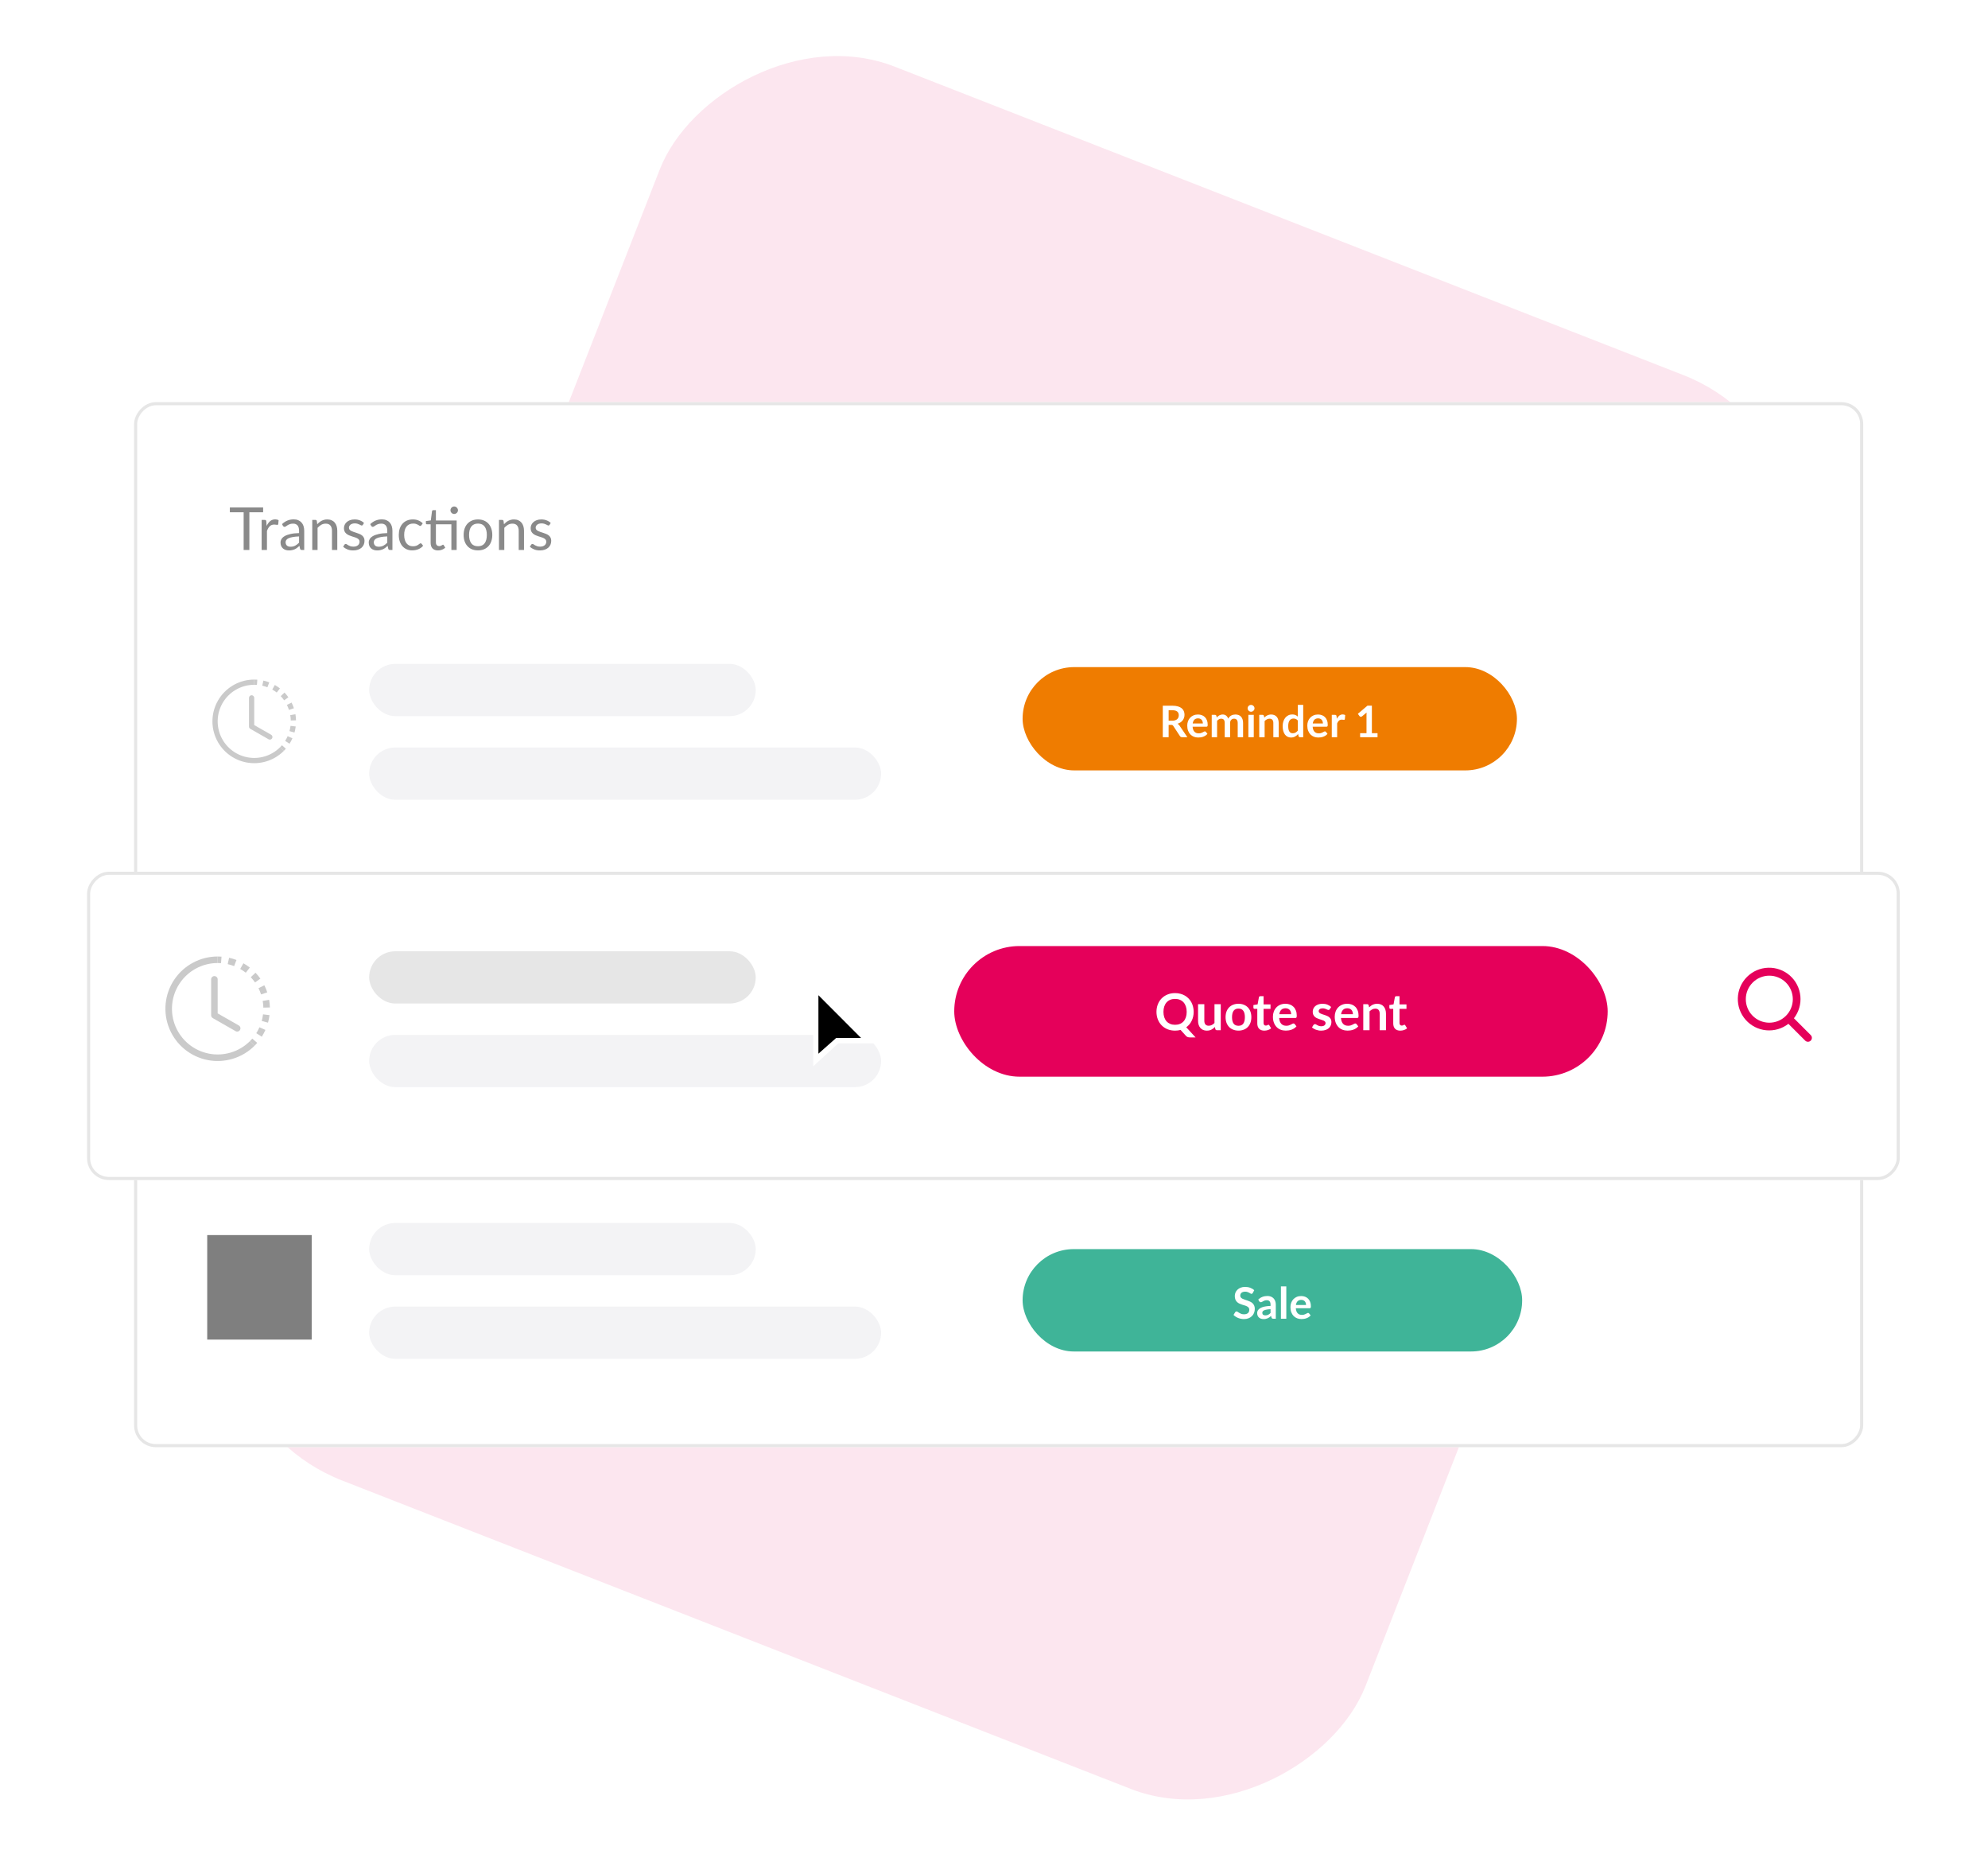 <svg width="548" height="512" viewBox="0 0 548 512" fill="none" xmlns="http://www.w3.org/2000/svg">
<rect opacity="0.1" width="333.506" height="418.517" rx="50" transform="matrix(-0.931 -0.364 -0.364 0.931 510.555 121.561)" fill="#E5005A"/>
<g filter="url(#filter0_d_5943_24122)">
<rect width="476.64" height="288" rx="6" transform="matrix(-1 0 0 1 513.6 106.644)" fill="white"/>
<rect x="-0.427" y="0.427" width="475.786" height="287.146" rx="5.573" transform="matrix(-1 0 0 1 512.746 106.644)" stroke="#E6E6E6" stroke-width="0.854"/>
</g>
<g filter="url(#filter1_d_5943_24122)">
<rect width="499.68" height="84.96" rx="6" transform="matrix(-1 0 0 1 523.68 236.243)" fill="white"/>
<rect x="-0.427" y="0.427" width="498.826" height="84.106" rx="5.573" transform="matrix(-1 0 0 1 522.826 236.243)" stroke="#E6E6E6" stroke-width="0.854"/>
</g>
<rect x="101.76" y="182.964" width="106.56" height="14.4" rx="7.2" fill="#F3F3F5"/>
<rect x="101.76" y="262.163" width="106.56" height="14.4" rx="7.2" fill="#E6E6E6"/>
<rect x="101.76" y="337.044" width="106.56" height="14.4" rx="7.2" fill="#F3F3F5"/>
<rect x="101.76" y="206.004" width="141.12" height="14.4" rx="7.2" fill="#F3F3F5"/>
<rect x="101.76" y="285.203" width="141.12" height="14.4" rx="7.2" fill="#F3F3F5"/>
<rect x="101.76" y="360.083" width="141.12" height="14.4" rx="7.2" fill="#F3F3F5"/>
<path d="M72.533 141.183H68.74V151.563H67.162V141.183H63.361V139.85H72.533V141.183ZM73.505 144.943C73.766 144.376 74.088 143.934 74.469 143.618C74.851 143.297 75.317 143.136 75.867 143.136C76.041 143.136 76.208 143.155 76.366 143.193C76.529 143.232 76.674 143.291 76.799 143.373L76.693 144.46C76.66 144.597 76.578 144.665 76.447 144.665C76.371 144.665 76.259 144.648 76.112 144.616C75.965 144.583 75.799 144.567 75.614 144.567C75.352 144.567 75.118 144.605 74.911 144.681C74.709 144.757 74.526 144.872 74.363 145.024C74.205 145.171 74.061 145.357 73.93 145.58C73.805 145.798 73.69 146.049 73.587 146.332V151.563H72.123V143.283H72.957C73.115 143.283 73.224 143.313 73.284 143.373C73.344 143.433 73.385 143.537 73.407 143.684L73.505 144.943ZM82.438 147.836C81.768 147.858 81.195 147.912 80.721 148C80.253 148.081 79.869 148.19 79.569 148.327C79.275 148.463 79.059 148.624 78.923 148.809C78.792 148.994 78.727 149.201 78.727 149.43C78.727 149.648 78.762 149.836 78.833 149.994C78.904 150.152 78.999 150.283 79.119 150.386C79.245 150.485 79.389 150.558 79.552 150.607C79.722 150.651 79.901 150.673 80.092 150.673C80.348 150.673 80.582 150.648 80.795 150.599C81.007 150.544 81.206 150.468 81.392 150.37C81.582 150.272 81.762 150.155 81.931 150.019C82.106 149.882 82.275 149.727 82.438 149.553V147.836ZM77.738 144.452C78.196 144.011 78.689 143.681 79.217 143.463C79.746 143.245 80.332 143.136 80.975 143.136C81.438 143.136 81.849 143.212 82.209 143.365C82.569 143.518 82.871 143.73 83.116 144.003C83.362 144.275 83.547 144.605 83.672 144.992C83.797 145.379 83.86 145.804 83.86 146.267V151.563H83.215C83.073 151.563 82.964 151.542 82.888 151.498C82.811 151.449 82.751 151.356 82.708 151.22L82.544 150.435C82.326 150.637 82.114 150.817 81.907 150.975C81.7 151.128 81.482 151.258 81.253 151.367C81.024 151.471 80.779 151.55 80.517 151.604C80.261 151.664 79.975 151.694 79.659 151.694C79.337 151.694 79.035 151.651 78.751 151.563C78.468 151.471 78.22 151.335 78.008 151.155C77.801 150.975 77.634 150.749 77.509 150.476C77.389 150.198 77.329 149.871 77.329 149.495C77.329 149.169 77.419 148.855 77.599 148.555C77.779 148.25 78.07 147.981 78.474 147.746C78.877 147.512 79.403 147.321 80.051 147.174C80.7 147.022 81.495 146.934 82.438 146.913V146.267C82.438 145.624 82.299 145.139 82.021 144.812C81.743 144.479 81.337 144.313 80.803 144.313C80.444 144.313 80.141 144.36 79.896 144.452C79.656 144.539 79.446 144.64 79.266 144.755C79.092 144.864 78.939 144.964 78.809 145.057C78.683 145.144 78.558 145.188 78.433 145.188C78.335 145.188 78.25 145.163 78.179 145.114C78.109 145.06 78.049 144.994 77.999 144.918L77.738 144.452ZM87.45 144.485C87.629 144.283 87.82 144.101 88.022 143.937C88.224 143.774 88.436 143.635 88.659 143.52C88.888 143.4 89.128 143.311 89.379 143.251C89.635 143.185 89.91 143.153 90.204 143.153C90.657 143.153 91.054 143.229 91.398 143.381C91.746 143.529 92.035 143.741 92.264 144.019C92.499 144.291 92.676 144.621 92.795 145.008C92.915 145.395 92.975 145.823 92.975 146.291V151.563H91.512V146.291C91.512 145.665 91.368 145.18 91.079 144.836C90.796 144.488 90.362 144.313 89.779 144.313C89.349 144.313 88.945 144.417 88.57 144.624C88.199 144.831 87.856 145.112 87.54 145.466V151.563H86.076V143.283H86.951C87.158 143.283 87.286 143.384 87.335 143.586L87.45 144.485ZM100.015 144.648C99.95 144.768 99.849 144.828 99.713 144.828C99.631 144.828 99.538 144.798 99.435 144.738C99.331 144.678 99.203 144.613 99.05 144.542C98.903 144.466 98.726 144.398 98.519 144.338C98.312 144.272 98.067 144.24 97.783 144.24C97.538 144.24 97.317 144.272 97.121 144.338C96.925 144.398 96.756 144.482 96.615 144.591C96.478 144.7 96.372 144.828 96.296 144.975C96.225 145.117 96.189 145.272 96.189 145.441C96.189 145.654 96.249 145.831 96.369 145.973C96.495 146.114 96.658 146.237 96.86 146.34C97.061 146.444 97.29 146.537 97.546 146.618C97.802 146.695 98.064 146.779 98.331 146.872C98.604 146.959 98.868 147.057 99.124 147.166C99.38 147.275 99.609 147.411 99.811 147.575C100.012 147.738 100.173 147.94 100.293 148.179C100.418 148.414 100.481 148.697 100.481 149.03C100.481 149.411 100.413 149.765 100.276 150.092C100.14 150.414 99.939 150.694 99.672 150.934C99.405 151.168 99.078 151.354 98.691 151.49C98.304 151.626 97.857 151.694 97.35 151.694C96.773 151.694 96.249 151.602 95.781 151.416C95.312 151.226 94.914 150.983 94.587 150.689L94.931 150.133C94.974 150.062 95.026 150.008 95.086 149.97C95.146 149.931 95.222 149.912 95.315 149.912C95.413 149.912 95.516 149.95 95.626 150.027C95.734 150.103 95.865 150.188 96.018 150.28C96.176 150.373 96.367 150.457 96.59 150.534C96.814 150.61 97.091 150.648 97.424 150.648C97.707 150.648 97.955 150.613 98.168 150.542C98.38 150.465 98.557 150.365 98.699 150.239C98.841 150.114 98.944 149.97 99.01 149.806C99.08 149.643 99.116 149.468 99.116 149.283C99.116 149.054 99.053 148.866 98.928 148.719C98.808 148.566 98.647 148.438 98.445 148.335C98.244 148.226 98.012 148.133 97.751 148.057C97.495 147.975 97.23 147.891 96.958 147.803C96.691 147.716 96.427 147.618 96.165 147.509C95.909 147.395 95.68 147.253 95.478 147.084C95.277 146.915 95.113 146.708 94.988 146.463C94.868 146.212 94.808 145.91 94.808 145.556C94.808 145.24 94.874 144.937 95.004 144.648C95.135 144.354 95.326 144.098 95.576 143.88C95.827 143.657 96.135 143.479 96.5 143.349C96.865 143.218 97.282 143.153 97.751 143.153C98.296 143.153 98.783 143.24 99.214 143.414C99.65 143.583 100.026 143.817 100.342 144.117L100.015 144.648ZM106.752 147.836C106.082 147.858 105.51 147.912 105.036 148C104.567 148.081 104.183 148.19 103.883 148.327C103.589 148.463 103.374 148.624 103.237 148.809C103.107 148.994 103.041 149.201 103.041 149.43C103.041 149.648 103.077 149.836 103.147 149.994C103.218 150.152 103.314 150.283 103.434 150.386C103.559 150.485 103.703 150.558 103.867 150.607C104.036 150.651 104.215 150.673 104.406 150.673C104.662 150.673 104.897 150.648 105.109 150.599C105.322 150.544 105.521 150.468 105.706 150.37C105.897 150.272 106.076 150.155 106.245 150.019C106.42 149.882 106.589 149.727 106.752 149.553V147.836ZM102.052 144.452C102.51 144.011 103.003 143.681 103.532 143.463C104.06 143.245 104.646 143.136 105.289 143.136C105.752 143.136 106.164 143.212 106.523 143.365C106.883 143.518 107.185 143.73 107.431 144.003C107.676 144.275 107.861 144.605 107.986 144.992C108.112 145.379 108.174 145.804 108.174 146.267V151.563H107.529C107.387 151.563 107.278 151.542 107.202 151.498C107.125 151.449 107.065 151.356 107.022 151.22L106.858 150.435C106.64 150.637 106.428 150.817 106.221 150.975C106.014 151.128 105.796 151.258 105.567 151.367C105.338 151.471 105.093 151.55 104.831 151.604C104.575 151.664 104.289 151.694 103.973 151.694C103.651 151.694 103.349 151.651 103.066 151.563C102.782 151.471 102.534 151.335 102.322 151.155C102.115 150.975 101.949 150.749 101.823 150.476C101.703 150.198 101.643 149.871 101.643 149.495C101.643 149.169 101.733 148.855 101.913 148.555C102.093 148.25 102.385 147.981 102.788 147.746C103.191 147.512 103.717 147.321 104.365 147.174C105.014 147.022 105.809 146.934 106.752 146.913V146.267C106.752 145.624 106.613 145.139 106.335 144.812C106.057 144.479 105.651 144.313 105.117 144.313C104.758 144.313 104.455 144.36 104.21 144.452C103.97 144.539 103.76 144.64 103.581 144.755C103.406 144.864 103.254 144.964 103.123 145.057C102.998 145.144 102.872 145.188 102.747 145.188C102.649 145.188 102.564 145.163 102.494 145.114C102.423 145.06 102.363 144.994 102.314 144.918L102.052 144.452ZM116.153 144.755C116.11 144.815 116.066 144.861 116.023 144.894C115.979 144.926 115.919 144.943 115.843 144.943C115.761 144.943 115.671 144.91 115.573 144.845C115.475 144.774 115.352 144.697 115.205 144.616C115.063 144.534 114.886 144.46 114.674 144.395C114.467 144.324 114.211 144.289 113.905 144.289C113.497 144.289 113.137 144.362 112.827 144.509C112.516 144.651 112.254 144.858 112.042 145.131C111.835 145.403 111.677 145.733 111.568 146.12C111.464 146.507 111.412 146.94 111.412 147.419C111.412 147.921 111.47 148.367 111.584 148.76C111.699 149.147 111.859 149.474 112.066 149.741C112.279 150.002 112.532 150.204 112.827 150.346C113.126 150.482 113.461 150.55 113.832 150.55C114.186 150.55 114.478 150.509 114.707 150.427C114.935 150.34 115.123 150.245 115.271 150.141C115.423 150.038 115.548 149.945 115.647 149.863C115.75 149.776 115.851 149.733 115.949 149.733C116.069 149.733 116.161 149.779 116.227 149.871L116.636 150.403C116.456 150.626 116.251 150.817 116.023 150.975C115.794 151.133 115.546 151.266 115.279 151.375C115.017 151.479 114.742 151.555 114.453 151.604C114.164 151.653 113.87 151.678 113.57 151.678C113.053 151.678 112.57 151.583 112.124 151.392C111.682 151.201 111.298 150.926 110.971 150.566C110.644 150.201 110.388 149.754 110.203 149.226C110.017 148.697 109.925 148.095 109.925 147.419C109.925 146.804 110.009 146.234 110.178 145.711C110.353 145.188 110.603 144.738 110.93 144.362C111.263 143.981 111.669 143.684 112.148 143.471C112.633 143.259 113.189 143.153 113.816 143.153C114.399 143.153 114.911 143.248 115.352 143.439C115.799 143.624 116.194 143.888 116.537 144.231L116.153 144.755ZM125.881 151.563H124.426V144.501H120.159V149.471C120.159 149.82 120.244 150.079 120.413 150.247C120.581 150.416 120.799 150.501 121.066 150.501C121.219 150.501 121.35 150.482 121.459 150.444C121.573 150.4 121.671 150.354 121.753 150.305C121.835 150.256 121.903 150.212 121.957 150.174C122.017 150.13 122.069 150.109 122.113 150.109C122.189 150.109 122.257 150.155 122.317 150.247L122.742 150.942C122.491 151.177 122.189 151.362 121.835 151.498C121.481 151.629 121.115 151.694 120.739 151.694C120.086 151.694 119.582 151.512 119.227 151.147C118.879 150.782 118.704 150.256 118.704 149.569V144.501H117.707C117.62 144.501 117.546 144.477 117.486 144.428C117.426 144.373 117.396 144.291 117.396 144.182V143.602L118.753 143.422L119.088 140.872C119.105 140.79 119.14 140.725 119.195 140.676C119.255 140.621 119.331 140.594 119.423 140.594H120.159V143.447H125.881V151.563ZM126.241 140.627C126.241 140.768 126.211 140.902 126.151 141.027C126.096 141.147 126.02 141.253 125.922 141.346C125.829 141.439 125.72 141.512 125.595 141.567C125.469 141.621 125.336 141.649 125.194 141.649C125.053 141.649 124.919 141.621 124.794 141.567C124.674 141.512 124.568 141.439 124.475 141.346C124.382 141.253 124.309 141.147 124.254 141.027C124.2 140.902 124.173 140.768 124.173 140.627C124.173 140.485 124.2 140.352 124.254 140.226C124.309 140.095 124.382 139.984 124.475 139.891C124.568 139.793 124.674 139.717 124.794 139.662C124.919 139.608 125.053 139.581 125.194 139.581C125.336 139.581 125.469 139.608 125.595 139.662C125.72 139.717 125.829 139.793 125.922 139.891C126.02 139.984 126.096 140.095 126.151 140.226C126.211 140.352 126.241 140.485 126.241 140.627ZM131.761 143.153C132.366 143.153 132.911 143.253 133.396 143.455C133.881 143.657 134.295 143.943 134.639 144.313C134.982 144.684 135.243 145.133 135.423 145.662C135.609 146.185 135.701 146.771 135.701 147.419C135.701 148.073 135.609 148.662 135.423 149.185C135.243 149.708 134.982 150.155 134.639 150.525C134.295 150.896 133.881 151.182 133.396 151.384C132.911 151.58 132.366 151.678 131.761 151.678C131.151 151.678 130.601 151.58 130.11 151.384C129.625 151.182 129.211 150.896 128.868 150.525C128.525 150.155 128.26 149.708 128.075 149.185C127.895 148.662 127.805 148.073 127.805 147.419C127.805 146.771 127.895 146.185 128.075 145.662C128.26 145.133 128.525 144.684 128.868 144.313C129.211 143.943 129.625 143.657 130.11 143.455C130.601 143.253 131.151 143.153 131.761 143.153ZM131.761 150.542C132.579 150.542 133.189 150.269 133.592 149.724C133.996 149.174 134.197 148.408 134.197 147.427C134.197 146.441 133.996 145.673 133.592 145.122C133.189 144.572 132.579 144.297 131.761 144.297C131.347 144.297 130.985 144.368 130.674 144.509C130.369 144.651 130.113 144.855 129.906 145.122C129.704 145.389 129.552 145.719 129.448 146.111C129.35 146.498 129.301 146.937 129.301 147.427C129.301 148.408 129.503 149.174 129.906 149.724C130.315 150.269 130.933 150.542 131.761 150.542ZM138.92 144.485C139.1 144.283 139.29 144.101 139.492 143.937C139.694 143.774 139.906 143.635 140.13 143.52C140.358 143.4 140.598 143.311 140.849 143.251C141.105 143.185 141.38 143.153 141.674 143.153C142.127 143.153 142.525 143.229 142.868 143.381C143.217 143.529 143.505 143.741 143.734 144.019C143.969 144.291 144.146 144.621 144.266 145.008C144.385 145.395 144.445 145.823 144.445 146.291V151.563H142.982V146.291C142.982 145.665 142.838 145.18 142.549 144.836C142.266 144.488 141.832 144.313 141.249 144.313C140.819 144.313 140.416 144.417 140.04 144.624C139.669 144.831 139.326 145.112 139.01 145.466V151.563H137.547V143.283H138.421C138.628 143.283 138.756 143.384 138.805 143.586L138.92 144.485ZM151.485 144.648C151.42 144.768 151.319 144.828 151.183 144.828C151.101 144.828 151.008 144.798 150.905 144.738C150.801 144.678 150.673 144.613 150.521 144.542C150.373 144.466 150.196 144.398 149.989 144.338C149.782 144.272 149.537 144.24 149.254 144.24C149.008 144.24 148.788 144.272 148.591 144.338C148.395 144.398 148.226 144.482 148.085 144.591C147.948 144.7 147.842 144.828 147.766 144.975C147.695 145.117 147.66 145.272 147.66 145.441C147.66 145.654 147.72 145.831 147.839 145.973C147.965 146.114 148.128 146.237 148.33 146.34C148.532 146.444 148.76 146.537 149.017 146.618C149.273 146.695 149.534 146.779 149.801 146.872C150.074 146.959 150.338 147.057 150.594 147.166C150.85 147.275 151.079 147.411 151.281 147.575C151.482 147.738 151.643 147.94 151.763 148.179C151.888 148.414 151.951 148.697 151.951 149.03C151.951 149.411 151.883 149.765 151.747 150.092C151.61 150.414 151.409 150.694 151.142 150.934C150.875 151.168 150.548 151.354 150.161 151.49C149.774 151.626 149.327 151.694 148.82 151.694C148.243 151.694 147.72 151.602 147.251 151.416C146.782 151.226 146.385 150.983 146.058 150.689L146.401 150.133C146.444 150.062 146.496 150.008 146.556 149.97C146.616 149.931 146.692 149.912 146.785 149.912C146.883 149.912 146.987 149.95 147.096 150.027C147.205 150.103 147.335 150.188 147.488 150.28C147.646 150.373 147.837 150.457 148.06 150.534C148.284 150.61 148.561 150.648 148.894 150.648C149.177 150.648 149.425 150.613 149.638 150.542C149.85 150.465 150.027 150.365 150.169 150.239C150.311 150.114 150.414 149.97 150.48 149.806C150.55 149.643 150.586 149.468 150.586 149.283C150.586 149.054 150.523 148.866 150.398 148.719C150.278 148.566 150.117 148.438 149.916 148.335C149.714 148.226 149.482 148.133 149.221 148.057C148.965 147.975 148.7 147.891 148.428 147.803C148.161 147.716 147.897 147.618 147.635 147.509C147.379 147.395 147.15 147.253 146.949 147.084C146.747 146.915 146.583 146.708 146.458 146.463C146.338 146.212 146.278 145.91 146.278 145.556C146.278 145.24 146.344 144.937 146.474 144.648C146.605 144.354 146.796 144.098 147.047 143.88C147.297 143.657 147.605 143.479 147.97 143.349C148.335 143.218 148.752 143.153 149.221 143.153C149.766 143.153 150.253 143.24 150.684 143.414C151.12 143.583 151.496 143.817 151.812 144.117L151.485 144.648Z" fill="#8A8A8A"/>
<path fill-rule="evenodd" clip-rule="evenodd" d="M494.504 280.632C495.851 278.895 496.486 276.711 496.279 274.524C496.073 272.336 495.041 270.309 493.393 268.855C491.745 267.402 489.605 266.631 487.409 266.698C485.213 266.766 483.125 267.669 481.57 269.221C480.014 270.775 479.109 272.864 479.039 275.062C478.97 277.26 479.741 279.402 481.196 281.051C482.65 282.7 484.679 283.732 486.869 283.937C489.058 284.143 491.243 283.505 492.979 282.155L493.026 282.204L497.607 286.786C497.707 286.887 497.827 286.966 497.958 287.021C498.089 287.075 498.229 287.103 498.371 287.103C498.513 287.103 498.654 287.075 498.785 287.021C498.916 286.966 499.035 286.887 499.135 286.786C499.236 286.686 499.315 286.567 499.37 286.436C499.424 286.305 499.452 286.164 499.452 286.022C499.452 285.88 499.424 285.74 499.37 285.609C499.315 285.478 499.236 285.359 499.135 285.258L494.553 280.677C494.537 280.661 494.521 280.646 494.504 280.632ZM492.262 270.75C492.872 271.349 493.357 272.064 493.689 272.852C494.021 273.641 494.194 274.487 494.198 275.342C494.201 276.198 494.035 277.045 493.709 277.836C493.384 278.627 492.905 279.346 492.3 279.951C491.695 280.556 490.976 281.035 490.185 281.36C489.394 281.686 488.547 281.852 487.691 281.849C486.836 281.845 485.99 281.672 485.201 281.34C484.413 281.008 483.698 280.523 483.098 279.913C481.9 278.695 481.231 277.052 481.238 275.342C481.245 273.633 481.927 271.995 483.136 270.787C484.344 269.578 485.982 268.896 487.691 268.889C489.401 268.882 491.044 269.551 492.262 270.75Z" fill="#E5005A"/>
<rect x="263.04" y="260.724" width="180.125" height="36" rx="18" fill="#E5005A"/>
<path d="M320.71 278.863C320.71 279.418 320.785 279.917 320.934 280.361C321.083 280.799 321.296 281.173 321.571 281.481C321.851 281.784 322.187 282.017 322.579 282.181C322.976 282.344 323.421 282.426 323.916 282.426C324.411 282.426 324.854 282.344 325.246 282.181C325.643 282.017 325.979 281.784 326.254 281.481C326.529 281.173 326.742 280.799 326.891 280.361C327.04 279.917 327.115 279.418 327.115 278.863C327.115 278.307 327.04 277.81 326.891 277.372C326.742 276.928 326.529 276.553 326.254 276.245C325.979 275.937 325.643 275.701 325.246 275.538C324.854 275.374 324.411 275.293 323.916 275.293C323.421 275.293 322.976 275.374 322.579 275.538C322.187 275.701 321.851 275.937 321.571 276.245C321.296 276.553 321.083 276.928 320.934 277.372C320.785 277.81 320.71 278.307 320.71 278.863ZM329.565 285.905H328.011C327.787 285.905 327.584 285.874 327.402 285.814C327.225 285.753 327.061 285.641 326.912 285.478L325.428 283.84C325.19 283.905 324.945 283.954 324.693 283.987C324.446 284.019 324.187 284.036 323.916 284.036C323.151 284.036 322.453 283.907 321.823 283.651C321.193 283.389 320.652 283.028 320.199 282.566C319.751 282.104 319.403 281.558 319.156 280.928C318.909 280.293 318.785 279.605 318.785 278.863C318.785 278.121 318.909 277.435 319.156 276.805C319.403 276.17 319.751 275.622 320.199 275.16C320.652 274.698 321.193 274.338 321.823 274.082C322.453 273.82 323.151 273.69 323.916 273.69C324.429 273.69 324.912 273.75 325.365 273.872C325.818 273.988 326.233 274.156 326.611 274.376C326.989 274.59 327.327 274.854 327.626 275.167C327.929 275.475 328.186 275.82 328.396 276.203C328.606 276.585 328.765 277.001 328.872 277.449C328.984 277.897 329.04 278.368 329.04 278.863C329.04 279.315 328.993 279.749 328.9 280.165C328.807 280.575 328.671 280.96 328.494 281.32C328.321 281.679 328.109 282.01 327.857 282.314C327.605 282.612 327.318 282.876 326.996 283.105L329.565 285.905ZM336.506 276.742V283.924H335.449C335.22 283.924 335.076 283.819 335.015 283.609L334.896 283.035C334.602 283.333 334.278 283.576 333.923 283.763C333.568 283.945 333.151 284.036 332.67 284.036C332.278 284.036 331.93 283.97 331.627 283.84C331.328 283.704 331.076 283.515 330.871 283.273C330.666 283.03 330.509 282.743 330.402 282.412C330.299 282.076 330.248 281.707 330.248 281.306V276.742H331.977V281.306C331.977 281.744 332.077 282.085 332.278 282.328C332.483 282.566 332.789 282.685 333.195 282.685C333.494 282.685 333.774 282.619 334.035 282.489C334.296 282.353 334.544 282.169 334.777 281.936V276.742H336.506ZM341.398 276.63C341.93 276.63 342.413 276.716 342.847 276.889C343.286 277.061 343.659 277.306 343.967 277.624C344.28 277.941 344.52 278.328 344.688 278.786C344.856 279.243 344.94 279.754 344.94 280.319C344.94 280.888 344.856 281.401 344.688 281.859C344.52 282.316 344.28 282.706 343.967 283.028C343.659 283.35 343.286 283.597 342.847 283.77C342.413 283.942 341.93 284.029 341.398 284.029C340.862 284.029 340.374 283.942 339.935 283.77C339.497 283.597 339.121 283.35 338.808 283.028C338.5 282.706 338.26 282.316 338.087 281.859C337.919 281.401 337.835 280.888 337.835 280.319C337.835 279.754 337.919 279.243 338.087 278.786C338.26 278.328 338.5 277.941 338.808 277.624C339.121 277.306 339.497 277.061 339.935 276.889C340.374 276.716 340.862 276.63 341.398 276.63ZM341.398 282.699C341.996 282.699 342.437 282.498 342.721 282.097C343.011 281.695 343.155 281.107 343.155 280.333C343.155 279.558 343.011 278.968 342.721 278.562C342.437 278.156 341.996 277.953 341.398 277.953C340.792 277.953 340.341 278.158 340.047 278.569C339.758 278.975 339.613 279.563 339.613 280.333C339.613 281.103 339.758 281.691 340.047 282.097C340.341 282.498 340.792 282.699 341.398 282.699ZM348.517 284.036C347.891 284.036 347.411 283.861 347.075 283.511C346.743 283.156 346.578 282.668 346.578 282.048V278.037H345.843C345.749 278.037 345.67 278.006 345.605 277.946C345.539 277.885 345.507 277.794 345.507 277.673V276.987L346.662 276.798L347.026 274.838C347.049 274.744 347.093 274.672 347.159 274.621C347.224 274.569 347.308 274.544 347.411 274.544H348.307V276.805H350.225V278.037H348.307V281.929C348.307 282.153 348.36 282.328 348.468 282.454C348.58 282.58 348.731 282.643 348.923 282.643C349.03 282.643 349.119 282.631 349.189 282.608C349.263 282.58 349.326 282.552 349.378 282.524C349.434 282.496 349.483 282.47 349.525 282.447C349.567 282.419 349.609 282.405 349.651 282.405C349.702 282.405 349.744 282.419 349.777 282.447C349.809 282.47 349.844 282.507 349.882 282.559L350.4 283.399C350.148 283.609 349.858 283.767 349.532 283.875C349.205 283.982 348.867 284.036 348.517 284.036ZM355.904 279.507C355.904 279.283 355.871 279.073 355.806 278.877C355.745 278.676 355.652 278.501 355.526 278.352C355.4 278.202 355.239 278.086 355.043 278.002C354.852 277.913 354.628 277.869 354.371 277.869C353.872 277.869 353.477 278.011 353.188 278.296C352.903 278.58 352.721 278.984 352.642 279.507H355.904ZM352.607 280.55C352.635 280.918 352.7 281.238 352.803 281.509C352.906 281.775 353.041 281.996 353.209 282.174C353.377 282.346 353.575 282.477 353.804 282.566C354.037 282.65 354.294 282.692 354.574 282.692C354.854 282.692 355.094 282.659 355.295 282.594C355.5 282.528 355.678 282.456 355.827 282.377C355.981 282.297 356.114 282.225 356.226 282.16C356.343 282.094 356.455 282.062 356.562 282.062C356.707 282.062 356.814 282.115 356.884 282.223L357.381 282.853C357.19 283.077 356.975 283.266 356.737 283.42C356.499 283.569 356.249 283.69 355.988 283.784C355.731 283.872 355.468 283.935 355.197 283.973C354.931 284.01 354.672 284.029 354.42 284.029C353.921 284.029 353.456 283.947 353.027 283.784C352.598 283.616 352.224 283.371 351.907 283.049C351.59 282.722 351.34 282.321 351.158 281.845C350.976 281.364 350.885 280.809 350.885 280.179C350.885 279.689 350.964 279.229 351.123 278.8C351.282 278.366 351.508 277.99 351.802 277.673C352.101 277.351 352.462 277.096 352.887 276.91C353.316 276.723 353.799 276.63 354.336 276.63C354.789 276.63 355.206 276.702 355.589 276.847C355.972 276.991 356.301 277.204 356.576 277.484C356.851 277.759 357.066 278.1 357.22 278.506C357.379 278.907 357.458 279.367 357.458 279.885C357.458 280.146 357.43 280.323 357.374 280.417C357.318 280.505 357.211 280.55 357.052 280.55H352.607ZM366.542 278.142C366.495 278.216 366.446 278.27 366.395 278.303C366.343 278.331 366.278 278.345 366.199 278.345C366.115 278.345 366.024 278.321 365.926 278.275C365.832 278.228 365.723 278.177 365.597 278.121C365.471 278.06 365.326 278.006 365.163 277.96C365.004 277.913 364.815 277.89 364.596 277.89C364.255 277.89 363.987 277.962 363.791 278.107C363.599 278.251 363.504 278.44 363.504 278.674C363.504 278.828 363.553 278.958 363.651 279.066C363.753 279.168 363.886 279.259 364.05 279.339C364.218 279.418 364.407 279.49 364.617 279.556C364.827 279.616 365.039 279.684 365.254 279.759C365.473 279.833 365.688 279.92 365.898 280.018C366.108 280.111 366.294 280.232 366.458 280.382C366.626 280.526 366.759 280.701 366.857 280.907C366.959 281.112 367.011 281.359 367.011 281.649C367.011 281.994 366.948 282.314 366.822 282.608C366.7 282.897 366.518 283.149 366.276 283.364C366.033 283.574 365.732 283.739 365.373 283.861C365.018 283.977 364.607 284.036 364.141 284.036C363.893 284.036 363.651 284.012 363.413 283.966C363.179 283.924 362.953 283.863 362.734 283.784C362.519 283.704 362.318 283.611 362.132 283.504C361.95 283.396 361.789 283.28 361.649 283.154L362.048 282.496C362.099 282.416 362.16 282.356 362.23 282.314C362.3 282.272 362.388 282.251 362.496 282.251C362.603 282.251 362.703 282.281 362.797 282.342C362.895 282.402 363.007 282.468 363.133 282.538C363.259 282.608 363.406 282.673 363.574 282.734C363.746 282.794 363.963 282.825 364.225 282.825C364.43 282.825 364.605 282.801 364.75 282.755C364.899 282.703 365.02 282.638 365.114 282.559C365.212 282.479 365.282 282.388 365.324 282.286C365.37 282.178 365.394 282.069 365.394 281.957C365.394 281.789 365.342 281.651 365.24 281.544C365.142 281.436 365.009 281.343 364.841 281.264C364.677 281.184 364.488 281.114 364.274 281.054C364.064 280.988 363.847 280.918 363.623 280.844C363.403 280.769 363.186 280.683 362.972 280.585C362.762 280.482 362.573 280.354 362.405 280.2C362.241 280.046 362.108 279.857 362.006 279.633C361.908 279.409 361.859 279.138 361.859 278.821C361.859 278.527 361.917 278.247 362.034 277.981C362.15 277.715 362.321 277.484 362.545 277.288C362.773 277.087 363.056 276.928 363.392 276.812C363.732 276.69 364.124 276.63 364.568 276.63C365.062 276.63 365.513 276.711 365.919 276.875C366.325 277.038 366.663 277.253 366.934 277.519L366.542 278.142ZM372.939 279.507C372.939 279.283 372.906 279.073 372.841 278.877C372.78 278.676 372.687 278.501 372.561 278.352C372.435 278.202 372.274 278.086 372.078 278.002C371.887 277.913 371.663 277.869 371.406 277.869C370.907 277.869 370.512 278.011 370.223 278.296C369.938 278.58 369.756 278.984 369.677 279.507H372.939ZM369.642 280.55C369.67 280.918 369.735 281.238 369.838 281.509C369.941 281.775 370.076 281.996 370.244 282.174C370.412 282.346 370.61 282.477 370.839 282.566C371.072 282.65 371.329 282.692 371.609 282.692C371.889 282.692 372.129 282.659 372.33 282.594C372.535 282.528 372.713 282.456 372.862 282.377C373.016 282.297 373.149 282.225 373.261 282.16C373.378 282.094 373.49 282.062 373.597 282.062C373.742 282.062 373.849 282.115 373.919 282.223L374.416 282.853C374.225 283.077 374.01 283.266 373.772 283.42C373.534 283.569 373.284 283.69 373.023 283.784C372.766 283.872 372.503 283.935 372.232 283.973C371.966 284.01 371.707 284.029 371.455 284.029C370.956 284.029 370.491 283.947 370.062 283.784C369.633 283.616 369.259 283.371 368.942 283.049C368.625 282.722 368.375 282.321 368.193 281.845C368.011 281.364 367.92 280.809 367.92 280.179C367.92 279.689 367.999 279.229 368.158 278.8C368.317 278.366 368.543 277.99 368.837 277.673C369.136 277.351 369.497 277.096 369.922 276.91C370.351 276.723 370.834 276.63 371.371 276.63C371.824 276.63 372.241 276.702 372.624 276.847C373.007 276.991 373.336 277.204 373.611 277.484C373.886 277.759 374.101 278.1 374.255 278.506C374.414 278.907 374.493 279.367 374.493 279.885C374.493 280.146 374.465 280.323 374.409 280.417C374.353 280.505 374.246 280.55 374.087 280.55H369.642ZM377.408 277.624C377.552 277.479 377.704 277.346 377.863 277.225C378.026 277.099 378.196 276.994 378.374 276.91C378.556 276.821 378.749 276.753 378.955 276.707C379.16 276.655 379.384 276.63 379.627 276.63C380.019 276.63 380.366 276.697 380.67 276.833C380.973 276.963 381.225 277.15 381.426 277.393C381.631 277.631 381.785 277.918 381.888 278.254C381.995 278.585 382.049 278.951 382.049 279.353V283.924H380.32V279.353C380.32 278.914 380.219 278.576 380.019 278.338C379.818 278.095 379.512 277.974 379.102 277.974C378.803 277.974 378.523 278.041 378.262 278.177C378 278.312 377.753 278.496 377.52 278.73V283.924H375.791V276.742H376.848C377.072 276.742 377.219 276.847 377.289 277.057L377.408 277.624ZM385.991 284.036C385.366 284.036 384.885 283.861 384.549 283.511C384.218 283.156 384.052 282.668 384.052 282.048V278.037H383.317C383.224 278.037 383.145 278.006 383.079 277.946C383.014 277.885 382.981 277.794 382.981 277.673V276.987L384.136 276.798L384.5 274.838C384.524 274.744 384.568 274.672 384.633 274.621C384.699 274.569 384.783 274.544 384.885 274.544H385.781V276.805H387.699V278.037H385.781V281.929C385.781 282.153 385.835 282.328 385.942 282.454C386.054 282.58 386.206 282.643 386.397 282.643C386.505 282.643 386.593 282.631 386.663 282.608C386.738 282.58 386.801 282.552 386.852 282.524C386.908 282.496 386.957 282.47 386.999 282.447C387.041 282.419 387.083 282.405 387.125 282.405C387.177 282.405 387.219 282.419 387.251 282.447C387.284 282.47 387.319 282.507 387.356 282.559L387.874 283.399C387.622 283.609 387.333 283.767 387.006 283.875C386.68 283.982 386.341 284.036 385.991 284.036Z" fill="white"/>
<rect x="281.885" y="183.851" width="136.265" height="28.467" rx="14.234" fill="#EF7C00"/>
<path d="M323.149 198.616C323.453 198.616 323.717 198.578 323.941 198.502C324.169 198.426 324.355 198.322 324.499 198.19C324.647 198.054 324.757 197.894 324.829 197.71C324.901 197.526 324.937 197.324 324.937 197.104C324.937 196.664 324.791 196.326 324.499 196.09C324.211 195.854 323.769 195.736 323.173 195.736H322.141V198.616H323.149ZM327.301 203.164H325.843C325.567 203.164 325.367 203.056 325.243 202.84L323.419 200.062C323.351 199.958 323.275 199.884 323.191 199.84C323.111 199.796 322.991 199.774 322.831 199.774H322.141V203.164H320.527V194.488H323.173C323.761 194.488 324.265 194.55 324.685 194.674C325.109 194.794 325.455 194.964 325.723 195.184C325.995 195.404 326.195 195.668 326.323 195.976C326.451 196.28 326.515 196.616 326.515 196.984C326.515 197.276 326.471 197.552 326.383 197.812C326.299 198.072 326.175 198.308 326.011 198.52C325.851 198.732 325.651 198.918 325.411 199.078C325.175 199.238 324.905 199.364 324.601 199.456C324.705 199.516 324.801 199.588 324.889 199.672C324.977 199.752 325.057 199.848 325.129 199.96L327.301 203.164ZM331.571 199.378C331.571 199.186 331.543 199.006 331.487 198.838C331.435 198.666 331.355 198.516 331.247 198.388C331.139 198.26 331.001 198.16 330.833 198.088C330.669 198.012 330.477 197.974 330.257 197.974C329.829 197.974 329.491 198.096 329.243 198.34C328.999 198.584 328.843 198.93 328.775 199.378H331.571ZM328.745 200.272C328.769 200.588 328.825 200.862 328.913 201.094C329.001 201.322 329.117 201.512 329.261 201.664C329.405 201.812 329.575 201.924 329.771 202C329.971 202.072 330.191 202.108 330.431 202.108C330.671 202.108 330.877 202.08 331.049 202.024C331.225 201.968 331.377 201.906 331.505 201.838C331.637 201.77 331.751 201.708 331.847 201.652C331.947 201.596 332.043 201.568 332.135 201.568C332.259 201.568 332.351 201.614 332.411 201.706L332.837 202.246C332.673 202.438 332.489 202.6 332.285 202.732C332.081 202.86 331.867 202.964 331.643 203.044C331.423 203.12 331.197 203.174 330.965 203.206C330.737 203.238 330.515 203.254 330.299 203.254C329.871 203.254 329.473 203.184 329.105 203.044C328.737 202.9 328.417 202.69 328.145 202.414C327.873 202.134 327.659 201.79 327.503 201.382C327.347 200.97 327.269 200.494 327.269 199.954C327.269 199.534 327.337 199.14 327.473 198.772C327.609 198.4 327.803 198.078 328.055 197.806C328.311 197.53 328.621 197.312 328.985 197.152C329.353 196.992 329.767 196.912 330.227 196.912C330.615 196.912 330.973 196.974 331.301 197.098C331.629 197.222 331.911 197.404 332.147 197.644C332.383 197.88 332.567 198.172 332.699 198.52C332.835 198.864 332.903 199.258 332.903 199.702C332.903 199.926 332.879 200.078 332.831 200.158C332.783 200.234 332.691 200.272 332.555 200.272H328.745ZM334.015 203.164V197.008H334.921C335.113 197.008 335.239 197.098 335.299 197.278L335.395 197.734C335.503 197.614 335.615 197.504 335.731 197.404C335.851 197.304 335.977 197.218 336.109 197.146C336.245 197.074 336.389 197.018 336.541 196.978C336.697 196.934 336.867 196.912 337.051 196.912C337.439 196.912 337.757 197.018 338.005 197.23C338.257 197.438 338.445 197.716 338.569 198.064C338.665 197.86 338.785 197.686 338.929 197.542C339.073 197.394 339.231 197.274 339.403 197.182C339.575 197.09 339.757 197.022 339.949 196.978C340.145 196.934 340.341 196.912 340.537 196.912C340.877 196.912 341.179 196.964 341.443 197.068C341.707 197.172 341.929 197.324 342.109 197.524C342.289 197.724 342.425 197.968 342.517 198.256C342.613 198.544 342.661 198.874 342.661 199.246V203.164H341.179V199.246C341.179 198.854 341.093 198.56 340.921 198.364C340.749 198.164 340.497 198.064 340.165 198.064C340.013 198.064 339.871 198.09 339.739 198.142C339.611 198.194 339.497 198.27 339.397 198.37C339.301 198.466 339.225 198.588 339.169 198.736C339.113 198.884 339.085 199.054 339.085 199.246V203.164H337.597V199.246C337.597 198.834 337.513 198.534 337.345 198.346C337.181 198.158 336.939 198.064 336.619 198.064C336.403 198.064 336.201 198.118 336.013 198.226C335.829 198.33 335.657 198.474 335.497 198.658V203.164H334.015ZM345.606 197.008V203.164H344.118V197.008H345.606ZM345.81 195.214C345.81 195.342 345.784 195.462 345.732 195.574C345.68 195.686 345.61 195.784 345.522 195.868C345.438 195.952 345.338 196.02 345.222 196.072C345.106 196.12 344.982 196.144 344.85 196.144C344.722 196.144 344.6 196.12 344.484 196.072C344.372 196.02 344.274 195.952 344.19 195.868C344.106 195.784 344.038 195.686 343.986 195.574C343.938 195.462 343.914 195.342 343.914 195.214C343.914 195.082 343.938 194.958 343.986 194.842C344.038 194.726 344.106 194.626 344.19 194.542C344.274 194.458 344.372 194.392 344.484 194.344C344.6 194.292 344.722 194.266 344.85 194.266C344.982 194.266 345.106 194.292 345.222 194.344C345.338 194.392 345.438 194.458 345.522 194.542C345.61 194.626 345.68 194.726 345.732 194.842C345.784 194.958 345.81 195.082 345.81 195.214ZM348.503 197.764C348.627 197.64 348.757 197.526 348.893 197.422C349.033 197.314 349.179 197.224 349.331 197.152C349.487 197.076 349.653 197.018 349.829 196.978C350.005 196.934 350.197 196.912 350.405 196.912C350.741 196.912 351.039 196.97 351.299 197.086C351.559 197.198 351.775 197.358 351.947 197.566C352.123 197.77 352.255 198.016 352.343 198.304C352.435 198.588 352.481 198.902 352.481 199.246V203.164H350.999V199.246C350.999 198.87 350.913 198.58 350.741 198.376C350.569 198.168 350.307 198.064 349.955 198.064C349.699 198.064 349.459 198.122 349.235 198.238C349.011 198.354 348.799 198.512 348.599 198.712V203.164H347.117V197.008H348.023C348.215 197.008 348.341 197.098 348.401 197.278L348.503 197.764ZM357.754 198.58C357.586 198.376 357.402 198.232 357.202 198.148C357.006 198.064 356.794 198.022 356.566 198.022C356.342 198.022 356.14 198.064 355.96 198.148C355.78 198.232 355.626 198.36 355.498 198.532C355.37 198.7 355.272 198.916 355.204 199.18C355.136 199.44 355.102 199.748 355.102 200.104C355.102 200.464 355.13 200.77 355.186 201.022C355.246 201.27 355.33 201.474 355.438 201.634C355.546 201.79 355.678 201.904 355.834 201.976C355.99 202.044 356.164 202.078 356.356 202.078C356.664 202.078 356.926 202.014 357.142 201.886C357.358 201.758 357.562 201.576 357.754 201.34V198.58ZM359.236 194.248V203.164H358.33C358.134 203.164 358.01 203.074 357.958 202.894L357.832 202.3C357.584 202.584 357.298 202.814 356.974 202.99C356.654 203.166 356.28 203.254 355.852 203.254C355.516 203.254 355.208 203.184 354.928 203.044C354.648 202.904 354.406 202.702 354.202 202.438C354.002 202.17 353.846 201.84 353.734 201.448C353.626 201.056 353.572 200.608 353.572 200.104C353.572 199.648 353.634 199.224 353.758 198.832C353.882 198.44 354.06 198.1 354.292 197.812C354.524 197.524 354.802 197.3 355.126 197.14C355.45 196.976 355.814 196.894 356.218 196.894C356.562 196.894 356.856 196.948 357.1 197.056C357.344 197.164 357.562 197.31 357.754 197.494V194.248H359.236ZM364.665 199.378C364.665 199.186 364.637 199.006 364.581 198.838C364.529 198.666 364.449 198.516 364.341 198.388C364.233 198.26 364.095 198.16 363.927 198.088C363.763 198.012 363.571 197.974 363.351 197.974C362.923 197.974 362.585 198.096 362.337 198.34C362.093 198.584 361.937 198.93 361.869 199.378H364.665ZM361.839 200.272C361.863 200.588 361.919 200.862 362.007 201.094C362.095 201.322 362.211 201.512 362.355 201.664C362.499 201.812 362.669 201.924 362.865 202C363.065 202.072 363.285 202.108 363.525 202.108C363.765 202.108 363.971 202.08 364.143 202.024C364.319 201.968 364.471 201.906 364.599 201.838C364.731 201.77 364.845 201.708 364.941 201.652C365.041 201.596 365.137 201.568 365.229 201.568C365.353 201.568 365.445 201.614 365.505 201.706L365.931 202.246C365.767 202.438 365.583 202.6 365.379 202.732C365.175 202.86 364.961 202.964 364.737 203.044C364.517 203.12 364.291 203.174 364.059 203.206C363.831 203.238 363.609 203.254 363.393 203.254C362.965 203.254 362.567 203.184 362.199 203.044C361.831 202.9 361.511 202.69 361.239 202.414C360.967 202.134 360.753 201.79 360.597 201.382C360.441 200.97 360.363 200.494 360.363 199.954C360.363 199.534 360.431 199.14 360.567 198.772C360.703 198.4 360.897 198.078 361.149 197.806C361.405 197.53 361.715 197.312 362.079 197.152C362.447 196.992 362.861 196.912 363.321 196.912C363.709 196.912 364.067 196.974 364.395 197.098C364.723 197.222 365.005 197.404 365.241 197.644C365.477 197.88 365.661 198.172 365.793 198.52C365.929 198.864 365.997 199.258 365.997 199.702C365.997 199.926 365.973 200.078 365.925 200.158C365.877 200.234 365.785 200.272 365.649 200.272H361.839ZM368.507 198.076C368.699 197.708 368.927 197.42 369.191 197.212C369.455 197 369.767 196.894 370.127 196.894C370.411 196.894 370.639 196.956 370.811 197.08L370.715 198.19C370.695 198.262 370.665 198.314 370.625 198.346C370.589 198.374 370.539 198.388 370.475 198.388C370.415 198.388 370.325 198.378 370.205 198.358C370.089 198.338 369.975 198.328 369.863 198.328C369.699 198.328 369.553 198.352 369.425 198.4C369.297 198.448 369.181 198.518 369.077 198.61C368.977 198.698 368.887 198.806 368.807 198.934C368.731 199.062 368.659 199.208 368.591 199.372V203.164H367.109V197.008H367.979C368.131 197.008 368.237 197.036 368.297 197.092C368.357 197.144 368.397 197.24 368.417 197.38L368.507 198.076ZM379.724 202.054V203.164H374.924V202.054H376.682V196.996C376.682 196.796 376.688 196.59 376.7 196.378L375.452 197.422C375.38 197.478 375.308 197.514 375.236 197.53C375.168 197.542 375.102 197.542 375.038 197.53C374.978 197.518 374.924 197.498 374.876 197.47C374.828 197.438 374.792 197.404 374.768 197.368L374.3 196.726L376.946 194.476H378.164V202.054H379.724Z" fill="white"/>
<rect x="281.885" y="344.244" width="137.705" height="28.217" rx="14.108" fill="#3FB498"/>
<path d="M345.331 356.334C345.283 356.418 345.231 356.48 345.175 356.52C345.123 356.556 345.057 356.574 344.977 356.574C344.893 356.574 344.801 356.544 344.701 356.484C344.605 356.42 344.489 356.35 344.353 356.274C344.217 356.198 344.057 356.13 343.873 356.07C343.693 356.006 343.479 355.974 343.231 355.974C343.007 355.974 342.811 356.002 342.643 356.058C342.475 356.11 342.333 356.184 342.217 356.28C342.105 356.376 342.021 356.492 341.965 356.628C341.909 356.76 341.881 356.906 341.881 357.066C341.881 357.27 341.937 357.44 342.049 357.576C342.165 357.712 342.317 357.828 342.505 357.924C342.693 358.02 342.907 358.106 343.147 358.182C343.387 358.258 343.633 358.34 343.885 358.428C344.137 358.512 344.383 358.612 344.623 358.728C344.863 358.84 345.077 358.984 345.265 359.16C345.453 359.332 345.603 359.544 345.715 359.796C345.831 360.048 345.889 360.354 345.889 360.714C345.889 361.106 345.821 361.474 345.685 361.818C345.553 362.158 345.357 362.456 345.097 362.712C344.841 362.964 344.527 363.164 344.155 363.312C343.783 363.456 343.357 363.528 342.877 363.528C342.601 363.528 342.329 363.5 342.061 363.444C341.793 363.392 341.535 363.316 341.287 363.216C341.043 363.116 340.813 362.996 340.597 362.856C340.381 362.716 340.189 362.56 340.021 362.388L340.495 361.614C340.535 361.558 340.587 361.512 340.651 361.476C340.715 361.436 340.783 361.416 340.855 361.416C340.955 361.416 341.063 361.458 341.179 361.542C341.295 361.622 341.433 361.712 341.593 361.812C341.753 361.912 341.939 362.004 342.151 362.088C342.367 362.168 342.625 362.208 342.925 362.208C343.385 362.208 343.741 362.1 343.993 361.884C344.245 361.664 344.371 361.35 344.371 360.942C344.371 360.714 344.313 360.528 344.197 360.384C344.085 360.24 343.935 360.12 343.747 360.024C343.559 359.924 343.345 359.84 343.105 359.772C342.865 359.704 342.621 359.63 342.373 359.55C342.125 359.47 341.881 359.374 341.641 359.262C341.401 359.15 341.187 359.004 340.999 358.824C340.811 358.644 340.659 358.42 340.543 358.152C340.431 357.88 340.375 357.546 340.375 357.15C340.375 356.834 340.437 356.526 340.561 356.226C340.689 355.926 340.873 355.66 341.113 355.428C341.353 355.196 341.649 355.01 342.001 354.87C342.353 354.73 342.757 354.66 343.213 354.66C343.725 354.66 344.197 354.74 344.629 354.9C345.061 355.06 345.429 355.284 345.733 355.572L345.331 356.334ZM350.233 360.804C349.805 360.824 349.445 360.862 349.153 360.918C348.861 360.97 348.627 361.038 348.451 361.122C348.275 361.206 348.149 361.304 348.073 361.416C347.997 361.528 347.959 361.65 347.959 361.782C347.959 362.042 348.035 362.228 348.187 362.34C348.343 362.452 348.545 362.508 348.793 362.508C349.097 362.508 349.359 362.454 349.579 362.346C349.803 362.234 350.021 362.066 350.233 361.842V360.804ZM346.837 358.134C347.545 357.486 348.397 357.162 349.393 357.162C349.753 357.162 350.075 357.222 350.359 357.342C350.643 357.458 350.883 357.622 351.079 357.834C351.275 358.042 351.423 358.292 351.523 358.584C351.627 358.876 351.679 359.196 351.679 359.544V363.432H351.007C350.867 363.432 350.759 363.412 350.683 363.372C350.607 363.328 350.547 363.242 350.503 363.114L350.371 362.67C350.215 362.81 350.063 362.934 349.915 363.042C349.767 363.146 349.613 363.234 349.453 363.306C349.293 363.378 349.121 363.432 348.937 363.468C348.757 363.508 348.557 363.528 348.337 363.528C348.077 363.528 347.837 363.494 347.617 363.426C347.397 363.354 347.207 363.248 347.047 363.108C346.887 362.968 346.763 362.794 346.675 362.586C346.587 362.378 346.543 362.136 346.543 361.86C346.543 361.704 346.569 361.55 346.621 361.398C346.673 361.242 346.757 361.094 346.873 360.954C346.993 360.814 347.147 360.682 347.335 360.558C347.523 360.434 347.753 360.326 348.025 360.234C348.301 360.142 348.621 360.068 348.985 360.012C349.349 359.952 349.765 359.916 350.233 359.904V359.544C350.233 359.132 350.145 358.828 349.969 358.632C349.793 358.432 349.539 358.332 349.207 358.332C348.967 358.332 348.767 358.36 348.607 358.416C348.451 358.472 348.313 358.536 348.193 358.608C348.073 358.676 347.963 358.738 347.863 358.794C347.767 358.85 347.659 358.878 347.539 358.878C347.435 358.878 347.347 358.852 347.275 358.8C347.203 358.744 347.145 358.68 347.101 358.608L346.837 358.134ZM354.575 354.516V363.432H353.093V354.516H354.575ZM360.018 359.646C360.018 359.454 359.99 359.274 359.934 359.106C359.882 358.934 359.802 358.784 359.694 358.656C359.586 358.528 359.448 358.428 359.28 358.356C359.116 358.28 358.924 358.242 358.704 358.242C358.276 358.242 357.938 358.364 357.69 358.608C357.446 358.852 357.29 359.198 357.222 359.646H360.018ZM357.192 360.54C357.216 360.856 357.272 361.13 357.36 361.362C357.448 361.59 357.564 361.78 357.708 361.932C357.852 362.08 358.022 362.192 358.218 362.268C358.418 362.34 358.638 362.376 358.878 362.376C359.118 362.376 359.324 362.348 359.496 362.292C359.672 362.236 359.824 362.174 359.952 362.106C360.084 362.038 360.198 361.976 360.294 361.92C360.394 361.864 360.49 361.836 360.582 361.836C360.706 361.836 360.798 361.882 360.858 361.974L361.284 362.514C361.12 362.706 360.936 362.868 360.732 363C360.528 363.128 360.314 363.232 360.09 363.312C359.87 363.388 359.644 363.442 359.412 363.474C359.184 363.506 358.962 363.522 358.746 363.522C358.318 363.522 357.92 363.452 357.552 363.312C357.184 363.168 356.864 362.958 356.592 362.682C356.32 362.402 356.106 362.058 355.95 361.65C355.794 361.238 355.716 360.762 355.716 360.222C355.716 359.802 355.784 359.408 355.92 359.04C356.056 358.668 356.25 358.346 356.502 358.074C356.758 357.798 357.068 357.58 357.432 357.42C357.8 357.26 358.214 357.18 358.674 357.18C359.062 357.18 359.42 357.242 359.748 357.366C360.076 357.49 360.358 357.672 360.594 357.912C360.83 358.148 361.014 358.44 361.146 358.788C361.282 359.132 361.35 359.526 361.35 359.97C361.35 360.194 361.326 360.346 361.278 360.426C361.23 360.502 361.138 360.54 361.002 360.54H357.192Z" fill="white"/>
<g clip-path="url(#clip0_5943_24122)">
<path fill-rule="evenodd" clip-rule="evenodd" d="M60.927 265.438C60.619 265.415 60.31 265.404 60 265.404V263.604C60.354 263.604 60.708 263.617 61.061 263.643L60.927 265.438ZM64.535 266.248C63.958 266.025 63.365 265.845 62.762 265.71L63.156 263.953C63.845 264.108 64.524 264.313 65.183 264.568L64.535 266.248ZM67.001 267.526C66.743 267.354 66.48 267.192 66.21 267.04L67.098 265.474C67.713 265.822 68.302 266.216 68.86 266.651L67.753 268.071C67.509 267.881 67.258 267.699 67.001 267.528V267.526ZM70.302 270.748C69.946 270.242 69.553 269.763 69.126 269.315L70.43 268.073C70.916 268.586 71.366 269.135 71.774 269.711L70.302 270.748ZM71.641 273.181C71.523 272.896 71.394 272.615 71.256 272.339L72.863 271.529C73.181 272.161 73.452 272.815 73.673 273.487L71.963 274.051C71.866 273.757 71.759 273.467 71.641 273.181ZM72.595 277.694C72.58 277.075 72.52 276.459 72.415 275.849L74.188 275.543C74.309 276.238 74.379 276.943 74.397 277.649L72.597 277.694H72.595ZM72.359 280.462C72.419 280.156 72.467 279.852 72.505 279.544L74.292 279.766C74.206 280.468 74.067 281.163 73.878 281.845L72.143 281.364C72.226 281.067 72.298 280.767 72.359 280.462ZM70.646 284.745C70.977 284.223 71.268 283.675 71.52 283.11L73.166 283.839C72.878 284.487 72.545 285.11 72.167 285.708L70.646 284.745ZM68.91 286.914C69.13 286.694 69.341 286.467 69.54 286.233L70.905 287.409C70.674 287.676 70.433 287.936 70.183 288.186L68.91 286.914Z" fill="#CACACA"/>
<path fill-rule="evenodd" clip-rule="evenodd" d="M60.001 265.404C57.929 265.404 55.889 265.915 54.061 266.892C52.234 267.868 50.676 269.281 49.525 271.004C48.374 272.727 47.665 274.707 47.462 276.769C47.259 278.831 47.568 280.911 48.361 282.825C49.154 284.74 50.406 286.429 52.008 287.743C53.61 289.058 55.511 289.957 57.543 290.361C59.575 290.766 61.676 290.662 63.659 290.061C65.641 289.46 67.445 288.379 68.911 286.914L70.183 288.186C68.509 289.862 66.447 291.098 64.18 291.786C61.914 292.474 59.512 292.593 57.189 292.131C54.866 291.669 52.692 290.641 50.861 289.139C49.03 287.636 47.598 285.705 46.691 283.517C45.785 281.328 45.432 278.95 45.664 276.593C45.897 274.236 46.707 271.972 48.023 270.003C49.339 268.033 51.121 266.419 53.21 265.303C55.3 264.187 57.632 263.603 60.001 263.604V265.404Z" fill="#CACACA"/>
<path fill-rule="evenodd" clip-rule="evenodd" d="M59.1 269.004C59.339 269.004 59.568 269.099 59.737 269.268C59.906 269.436 60 269.665 60 269.904V279.282L65.847 282.623C66.048 282.744 66.194 282.939 66.253 283.167C66.312 283.394 66.28 283.636 66.163 283.84C66.047 284.044 65.855 284.194 65.629 284.259C65.403 284.323 65.161 284.297 64.954 284.185L58.654 280.585C58.516 280.506 58.402 280.393 58.322 280.256C58.242 280.118 58.2 279.963 58.2 279.804V269.904C58.2 269.665 58.295 269.436 58.464 269.268C58.633 269.099 58.862 269.004 59.1 269.004Z" fill="#CACACA"/>
</g>
<g clip-path="url(#clip1_5943_24122)">
<path fill-rule="evenodd" clip-rule="evenodd" d="M70.822 188.751C70.575 188.732 70.328 188.723 70.08 188.723V187.283C70.363 187.283 70.646 187.294 70.928 187.315L70.822 188.751ZM73.707 189.399C73.246 189.22 72.772 189.077 72.289 188.968L72.604 187.563C73.156 187.686 73.699 187.851 74.226 188.055L73.707 189.399ZM75.68 190.421C75.474 190.284 75.263 190.154 75.048 190.032L75.758 188.779C76.25 189.058 76.722 189.373 77.168 189.721L76.282 190.857C76.087 190.705 75.886 190.56 75.68 190.422V190.421ZM78.321 192.999C78.036 192.594 77.722 192.211 77.381 191.852L78.423 190.859C78.812 191.269 79.172 191.708 79.499 192.169L78.321 192.999ZM79.393 194.945C79.298 194.717 79.195 194.492 79.084 194.272L80.37 193.624C80.625 194.129 80.841 194.653 81.018 195.19L79.65 195.641C79.573 195.406 79.487 195.174 79.393 194.945ZM80.156 198.556C80.144 198.061 80.096 197.567 80.012 197.08L81.43 196.835C81.527 197.391 81.583 197.955 81.597 198.52L80.157 198.556H80.156ZM79.967 200.77C80.015 200.525 80.053 200.282 80.084 200.036L81.514 200.213C81.445 200.775 81.334 201.331 81.183 201.876L79.794 201.492C79.861 201.254 79.918 201.014 79.967 200.77ZM78.596 204.196C78.861 203.778 79.094 203.341 79.296 202.888L80.612 203.472C80.382 203.99 80.115 204.488 79.813 204.966L78.596 204.196ZM77.208 205.931C77.384 205.756 77.552 205.574 77.712 205.387L78.804 206.327C78.619 206.542 78.426 206.749 78.226 206.949L77.208 205.931Z" fill="#CACACA"/>
<path fill-rule="evenodd" clip-rule="evenodd" d="M70.081 188.723C68.423 188.723 66.791 189.132 65.33 189.914C63.868 190.695 62.621 191.825 61.7 193.203C60.779 194.582 60.213 196.166 60.05 197.815C59.888 199.465 60.135 201.129 60.769 202.661C61.403 204.192 62.406 205.544 63.687 206.595C64.968 207.647 66.489 208.366 68.115 208.689C69.741 209.013 71.421 208.93 73.007 208.449C74.594 207.968 76.037 207.103 77.209 205.931L78.227 206.949C76.888 208.29 75.238 209.279 73.425 209.829C71.612 210.38 69.69 210.474 67.832 210.105C65.973 209.736 64.234 208.913 62.77 207.711C61.305 206.509 60.159 204.964 59.434 203.214C58.708 201.463 58.426 199.56 58.612 197.675C58.798 195.789 59.446 193.978 60.499 192.402C61.552 190.827 62.977 189.536 64.649 188.643C66.32 187.75 68.186 187.283 70.081 187.283V188.723Z" fill="#CACACA"/>
<path fill-rule="evenodd" clip-rule="evenodd" d="M69.36 191.604C69.551 191.604 69.734 191.679 69.869 191.814C70.004 191.949 70.08 192.133 70.08 192.324V199.826L74.757 202.499C74.918 202.596 75.035 202.752 75.082 202.934C75.129 203.116 75.104 203.309 75.01 203.472C74.917 203.636 74.764 203.756 74.583 203.807C74.402 203.859 74.208 203.838 74.043 203.748L69.003 200.868C68.893 200.806 68.801 200.715 68.737 200.605C68.674 200.495 68.64 200.37 68.64 200.244V192.324C68.64 192.133 68.716 191.949 68.851 191.814C68.986 191.679 69.169 191.604 69.36 191.604Z" fill="#CACACA"/>
</g>
<g filter="url(#filter2_d_5943_24122)">
<path d="M224.16 290.993V267.924L240.849 284.657H231.086L224.16 290.993Z" fill="white"/>
<path d="M225.6 271.394V287.507L230.496 283.173H237.35L225.6 271.394Z" fill="black"/>
</g>
<path opacity="0.5" d="M57.12 369.179H85.92V340.379H57.12V369.179Z" fill="black"/>
<defs>
<filter id="filter0_d_5943_24122" x="11.831" y="85.702" width="526.899" height="338.259" filterUnits="userSpaceOnUse" color-interpolation-filters="sRGB">
<feFlood flood-opacity="0" result="BackgroundImageFix"/>
<feColorMatrix in="SourceAlpha" type="matrix" values="0 0 0 0 0 0 0 0 0 0 0 0 0 0 0 0 0 0 127 0" result="hardAlpha"/>
<feOffset dy="4.188"/>
<feGaussianBlur stdDeviation="12.565"/>
<feColorMatrix type="matrix" values="0 0 0 0 0.545 0 0 0 0 0.164 0 0 0 0 0.313 0 0 0 0.1 0"/>
<feBlend mode="normal" in2="BackgroundImageFix" result="effect1_dropShadow_5943_24122"/>
<feBlend mode="normal" in="SourceGraphic" in2="effect1_dropShadow_5943_24122" result="shape"/>
</filter>
<filter id="filter1_d_5943_24122" x="0" y="216.243" width="547.68" height="132.96" filterUnits="userSpaceOnUse" color-interpolation-filters="sRGB">
<feFlood flood-opacity="0" result="BackgroundImageFix"/>
<feColorMatrix in="SourceAlpha" type="matrix" values="0 0 0 0 0 0 0 0 0 0 0 0 0 0 0 0 0 0 127 0" result="hardAlpha"/>
<feOffset dy="4"/>
<feGaussianBlur stdDeviation="12"/>
<feColorMatrix type="matrix" values="0 0 0 0 0 0 0 0 0 0 0 0 0 0 0 0 0 0 0.1 0"/>
<feBlend mode="normal" in2="BackgroundImageFix" result="effect1_dropShadow_5943_24122"/>
<feBlend mode="normal" in="SourceGraphic" in2="effect1_dropShadow_5943_24122" result="shape"/>
</filter>
<filter id="filter2_d_5943_24122" x="221.28" y="267.924" width="22.45" height="28.828" filterUnits="userSpaceOnUse" color-interpolation-filters="sRGB">
<feFlood flood-opacity="0" result="BackgroundImageFix"/>
<feColorMatrix in="SourceAlpha" type="matrix" values="0 0 0 0 0 0 0 0 0 0 0 0 0 0 0 0 0 0 127 0" result="hardAlpha"/>
<feOffset dy="2.88"/>
<feGaussianBlur stdDeviation="1.44"/>
<feColorMatrix type="matrix" values="0 0 0 0 0 0 0 0 0 0 0 0 0 0 0 0 0 0 0.25 0"/>
<feBlend mode="normal" in2="BackgroundImageFix" result="effect1_dropShadow_5943_24122"/>
<feBlend mode="normal" in="SourceGraphic" in2="effect1_dropShadow_5943_24122" result="shape"/>
</filter>
<clipPath id="clip0_5943_24122">
<rect width="28.8" height="28.8" fill="white" transform="translate(45.6 263.604)"/>
</clipPath>
<clipPath id="clip1_5943_24122">
<rect width="23.04" height="23.04" fill="white" transform="translate(58.56 187.283)"/>
</clipPath>
</defs>
</svg>
